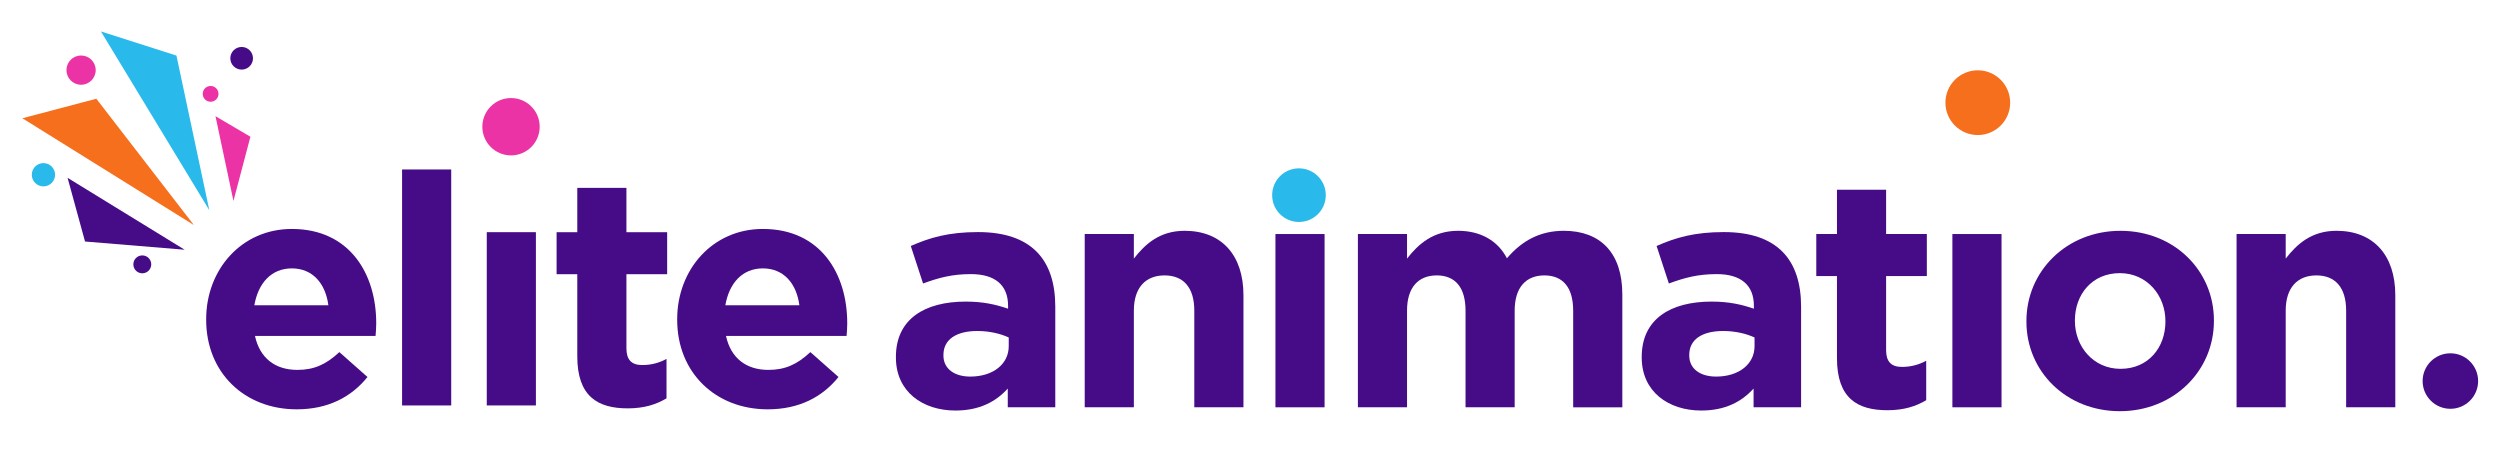 <?xml version="1.0" encoding="UTF-8"?>
<!-- Generator: Adobe Illustrator 23.0.1, SVG Export Plug-In . SVG Version: 6.00 Build 0)  -->
<svg xmlns="http://www.w3.org/2000/svg" xmlns:xlink="http://www.w3.org/1999/xlink" version="1.1" id="Calque_1" x="0px" y="0px" viewBox="0 0 1600 288" style="enable-background:new 0 0 1600 288;" xml:space="preserve">
<style type="text/css">
	.st0{fill:#460C87;}
	.st1{fill:#F66F1D;}
	.st2{fill:#29B9EB;}
	.st3{fill:#EB33A5;}
</style>
<g>
	<g>
		<path class="st0" d="M240.36,215.01h-77.17c3.1,14.28,13.03,21.72,27.1,21.72c10.55,0,18.21-3.31,26.9-11.38l18,15.93    c-10.34,12.83-25.24,20.69-45.31,20.69c-33.31,0-57.93-23.38-57.93-57.31v-0.41c0-31.65,22.55-57.72,54.83-57.72    c37.03,0,54,28.76,54,60.21v0.41C240.77,210.25,240.57,212.11,240.36,215.01z M186.78,171.77c-13.03,0-21.52,9.31-24,23.59h47.38    C208.29,181.28,200.02,171.77,186.78,171.77z"></path>
		<path class="st0" d="M257.33,259.49V108.46h31.45v151.03H257.33z"></path>
		<path class="st0" d="M311.53,259.49V148.59h31.45v110.89H311.53z"></path>
		<path class="st0" d="M401.74,261.35c-19.24,0-32.28-7.66-32.28-33.31v-52.55h-13.24v-26.9h13.24v-28.34h31.45v28.34h26.07v26.9    h-26.07v47.38c0,7.24,3.1,10.76,10.14,10.76c5.79,0,10.96-1.45,15.52-3.93v25.24C419.95,258.87,412.29,261.35,401.74,261.35z"></path>
		<path class="st0" d="M541.81,215.01h-77.17c3.1,14.28,13.03,21.72,27.1,21.72c10.55,0,18.21-3.31,26.9-11.38l18,15.93    c-10.34,12.83-25.24,20.69-45.31,20.69c-33.31,0-57.93-23.38-57.93-57.31v-0.41c0-31.65,22.55-57.72,54.83-57.72    c37.03,0,54,28.76,54,60.21v0.41C542.22,210.25,542.02,212.11,541.81,215.01z M488.22,171.77c-13.03,0-21.52,9.31-24,23.59h47.38    C509.74,181.28,501.46,171.77,488.22,171.77z"></path>
	</g>
	<g>
		<path class="st0" d="M644.97,260.67v-12c-7.66,8.48-18.21,14.07-33.52,14.07c-20.9,0-38.07-12-38.07-33.93v-0.41    c0-24.21,18.41-35.38,44.69-35.38c11.17,0,19.24,1.86,27.1,4.55v-1.86c0-13.03-8.07-20.28-23.79-20.28c-12,0-20.48,2.28-30.62,6    l-7.86-24c12.21-5.38,24.21-8.9,43.03-8.9c34.34,0,49.45,17.79,49.45,47.79v64.34H644.97z M645.59,215.98    c-5.38-2.48-12.41-4.14-20.07-4.14c-13.45,0-21.72,5.38-21.72,15.31v0.41c0,8.48,7.03,13.45,17.17,13.45    c14.69,0,24.62-8.07,24.62-19.45V215.98z"></path>
		<path class="st0" d="M764.35,260.67v-61.86c0-14.9-7.03-22.55-19.03-22.55c-12,0-19.65,7.66-19.65,22.55v61.86h-31.45V149.78    h31.45v15.72c7.24-9.31,16.55-17.79,32.48-17.79c23.79,0,37.66,15.72,37.66,41.17v71.79H764.35z"></path>
		<path class="st0" d="M816.28,260.67V149.78h31.45v110.89H816.28z"></path>
		<path class="st0" d="M1006.83,260.67v-61.86c0-14.9-6.62-22.55-18.41-22.55c-11.79,0-19.03,7.66-19.03,22.55v61.86h-31.45v-61.86    c0-14.9-6.62-22.55-18.41-22.55c-11.79,0-19.03,7.66-19.03,22.55v61.86h-31.45V149.78h31.45v15.72    c7.24-9.31,16.76-17.79,32.69-17.79c14.48,0,25.45,6.41,31.24,17.59c9.72-11.38,21.31-17.59,36.41-17.59    c23.38,0,37.45,14.07,37.45,40.76v72.21H1006.83z"></path>
		<path class="st0" d="M1122.29,260.67v-12c-7.66,8.48-18.21,14.07-33.52,14.07c-20.9,0-38.07-12-38.07-33.93v-0.41    c0-24.21,18.41-35.38,44.69-35.38c11.17,0,19.24,1.86,27.1,4.55v-1.86c0-13.03-8.07-20.28-23.79-20.28c-12,0-20.48,2.28-30.62,6    l-7.86-24c12.21-5.38,24.21-8.9,43.03-8.9c34.34,0,49.45,17.79,49.45,47.79v64.34H1122.29z M1122.91,215.98    c-5.38-2.48-12.41-4.14-20.07-4.14c-13.45,0-21.72,5.38-21.72,15.31v0.41c0,8.48,7.03,13.45,17.17,13.45    c14.69,0,24.62-8.07,24.62-19.45V215.98z"></path>
		<path class="st0" d="M1207.94,262.54c-19.24,0-32.28-7.66-32.28-33.31v-52.55h-13.24v-26.9h13.24v-28.34h31.45v28.34h26.07v26.9    h-26.07v47.38c0,7.24,3.1,10.76,10.14,10.76c5.79,0,10.96-1.45,15.52-3.93v25.24C1226.15,260.05,1218.5,262.54,1207.94,262.54z"></path>
		<path class="st0" d="M1249.53,260.67V149.78h31.45v110.89H1249.53z"></path>
		<path class="st0" d="M1356.7,263.16c-34.34,0-59.79-25.45-59.79-57.31v-0.41c0-31.86,25.65-57.72,60.21-57.72    c34.34,0,59.79,25.45,59.79,57.31v0.41C1416.91,237.29,1391.25,263.16,1356.7,263.16z M1385.87,205.43    c0-16.34-11.79-30.62-29.17-30.62c-18,0-28.76,13.86-28.76,30.21v0.41c0,16.35,11.79,30.62,29.17,30.62    c18,0,28.76-13.86,28.76-30.21V205.43z"></path>
		<path class="st0" d="M1501.53,260.67v-61.86c0-14.9-7.03-22.55-19.03-22.55s-19.65,7.66-19.65,22.55v61.86h-31.45V149.78h31.45    v15.72c7.24-9.31,16.55-17.79,32.48-17.79c23.79,0,37.66,15.72,37.66,41.17v71.79H1501.53z"></path>
	</g>
	<polygon class="st0" points="118.19,159.83 54.42,154.57 43.25,113.81  "></polygon>
	<polygon class="st1" points="124.1,144.05 14.32,75.68 61.65,63.19  "></polygon>
	<polygon class="st2" points="133.96,134.52 64.61,20.14 112.93,35.58  "></polygon>
	<polygon class="st3" points="149.41,128.6 137.91,74.37 160.26,87.52  "></polygon>
	<circle class="st3" cx="51.89" cy="44.88" r="9.36"></circle>
	<circle class="st0" cx="154.66" cy="37.3" r="7.25"></circle>
	<circle class="st3" cx="134.79" cy="60.07" r="5.05"></circle>
	<circle class="st2" cx="27.8" cy="111.84" r="7.45"></circle>
	<circle class="st0" cx="91.07" cy="169.19" r="5.73"></circle>
	<circle class="st3" cx="327.05" cy="81.1" r="18.35"></circle>
	<circle class="st2" cx="831.34" cy="124.9" r="17.16"></circle>
	<circle class="st1" cx="1265.79" cy="65.71" r="20.72"></circle>
	<circle class="st0" cx="1568.24" cy="243.87" r="17.76"></circle>
</g>
</svg>

